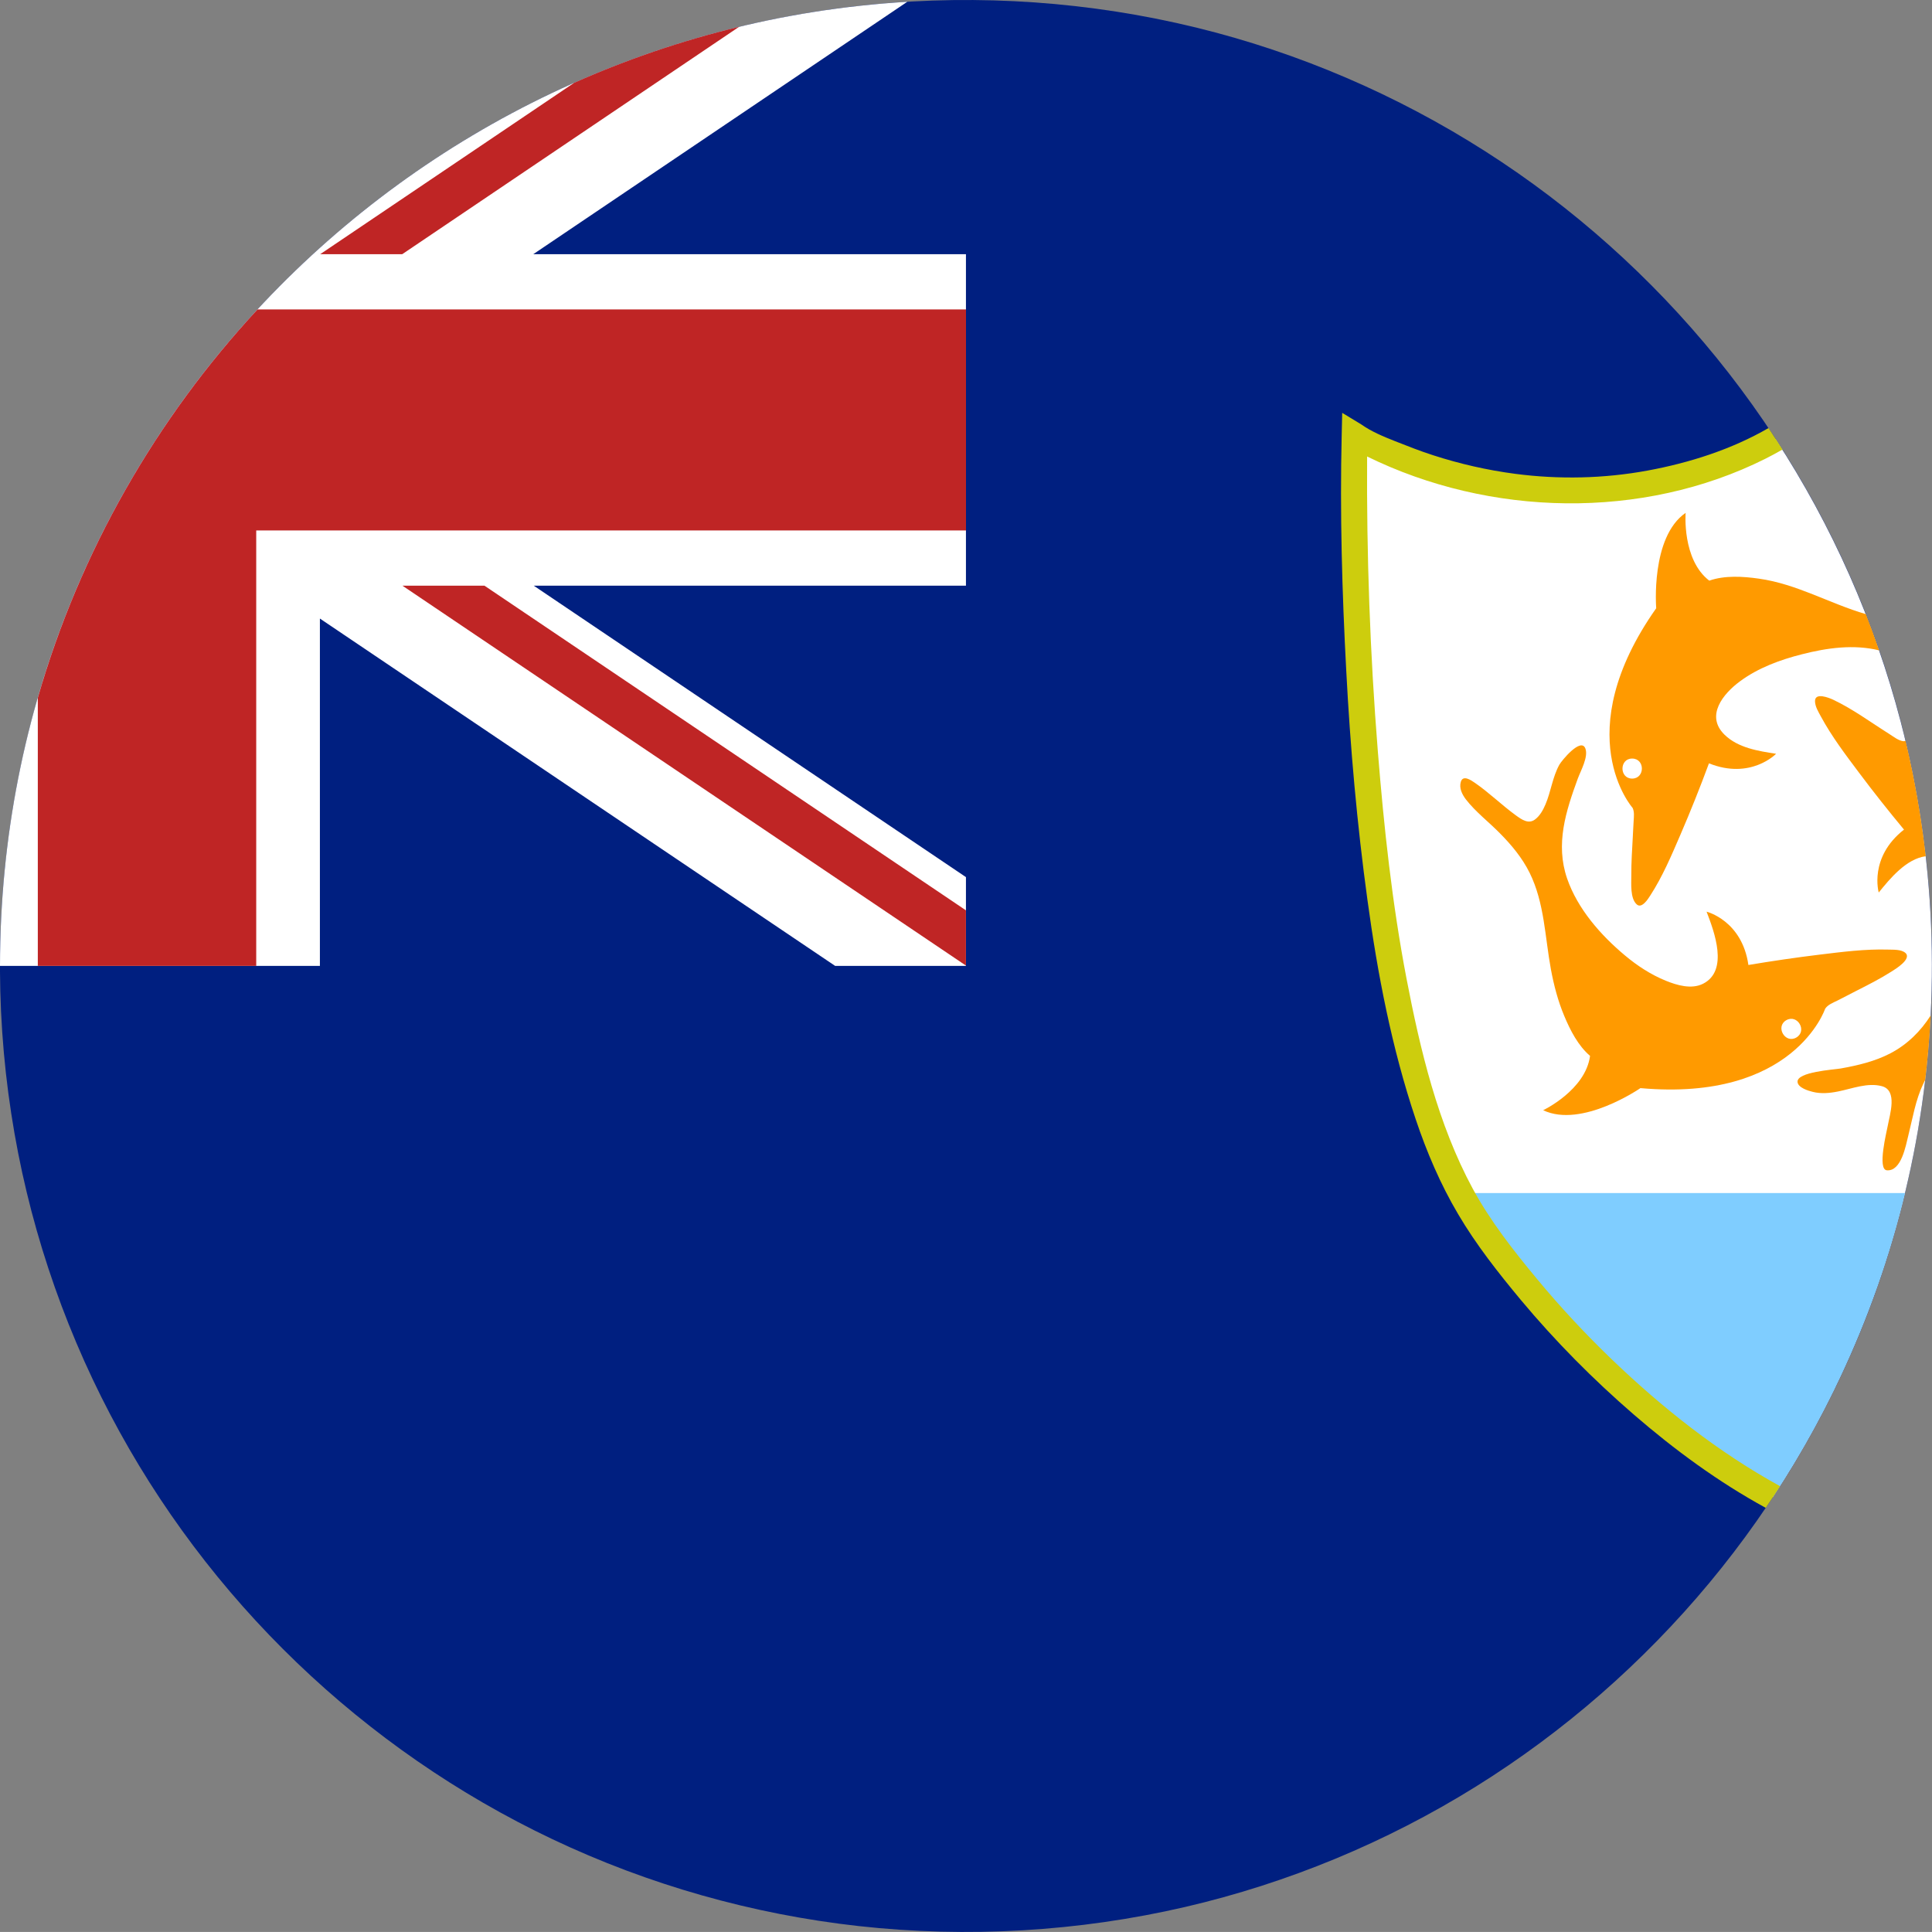 <?xml version="1.0" encoding="iso-8859-1"?>
<!-- Generator: Adobe Illustrator 18.0.0, SVG Export Plug-In . SVG Version: 6.00 Build 0)  -->
<!DOCTYPE svg PUBLIC "-//W3C//DTD SVG 1.1//EN" "http://www.w3.org/Graphics/SVG/1.1/DTD/svg11.dtd">
<svg version="1.1" xmlns="http://www.w3.org/2000/svg" xmlns:xlink="http://www.w3.org/1999/xlink" x="0px" y="0px"
	 viewBox="0 0 38.018 38.017" style="enable-background:new 0 0 38.018 38.017;" xml:space="preserve">
<rect x="0" y="0" width="38.018" height="38.017" fill="#808080" stroke="none"/>
<g id="Layer_594">
	<g id="Layer_595">
		<g>
			<path style="fill:#001F80;" d="M38.017,19.008c0-2.132-0.355-4.262-1.059-6.274c-0.679-1.941-1.677-3.769-2.94-5.392
				c-1.253-1.609-2.765-3.017-4.461-4.149c-1.719-1.148-3.624-2.014-5.621-2.549c-2.079-0.556-4.252-0.752-6.397-0.588
				c-2.102,0.16-4.174,0.673-6.106,1.514C9.553,2.387,7.81,3.512,6.289,4.883C4.771,6.25,3.476,7.861,2.467,9.636
				c-1.027,1.81-1.753,3.788-2.138,5.834c-0.4,2.122-0.436,4.314-0.107,6.447c0.316,2.064,0.979,4.073,1.95,5.922
				c0.95,1.81,2.194,3.462,3.668,4.877c1.476,1.418,3.179,2.597,5.027,3.474c1.896,0.9,3.941,1.479,6.027,1.711
				c2.144,0.237,4.327,0.111,6.429-0.376c2.019-0.469,3.958-1.272,5.718-2.368c1.732-1.078,3.288-2.437,4.593-4.006
				c1.312-1.578,2.367-3.369,3.108-5.283c0.766-1.979,1.191-4.083,1.264-6.202C38.013,19.447,38.017,19.227,38.017,19.008z"/>
			<g>
				<path style="fill:#FFFFFF;" d="M6.295,12.172l10.139,6.835h2.574V17.26l-8.505-5.735h8.505V5.002h-8.514l7.36-4.967
					C7.895,0.632,0,8.897,0,19.007h6.295V12.172z"/>
				<g>
					<polygon style="fill:#BF2525;" points="7.919,11.525 19.008,19.001 19.008,17.914 9.533,11.525 					"/>
					<path style="fill:#BF2525;" d="M7.915,5.002l6.63-4.475c-1.123,0.271-2.208,0.641-3.244,1.101L6.301,5.002H7.915z"/>
					<path style="fill:#BF2525;" d="M5.042,19.007v-8.569h13.967V6.089H5.067c-1.989,2.146-3.49,4.752-4.323,7.641v5.277H5.042z"/>
				</g>
			</g>
			<g>
				<path style="fill:#FFFFFF;" d="M29.888,9.586c-0.58-0.07-1.153-0.196-1.71-0.373c-0.276-0.088-0.549-0.188-0.816-0.302
					c-0.131-0.055-0.26-0.114-0.388-0.177c-0.062-0.03-0.124-0.062-0.186-0.095c-0.024-0.013-0.104-0.077-0.134-0.074
					c-0.036,1.532,0.006,3.069,0.085,4.6c0.079,1.514,0.211,3.026,0.417,4.528c0.2,1.455,0.481,2.906,0.956,4.299
					c0.233,0.687,0.522,1.35,0.914,1.962c0.379,0.592,0.819,1.148,1.276,1.68c0.651,0.76,1.365,1.463,2.127,2.112
					c0.761,0.648,1.573,1.243,2.455,1.716c1.436-2.177,2.416-4.646,2.857-7.217c0.457-2.663,0.344-5.422-0.337-8.036
					c-0.514-1.976-1.352-3.864-2.467-5.573c-0.742,0.432-1.598,0.707-2.438,0.866C31.64,9.664,30.756,9.692,29.888,9.586z"/>
				<path style="fill:#7FCDFF;" d="M29.087,24.053c2.229,3.241,4.931,4.923,5.799,5.407c1.189-1.803,2.08-3.821,2.601-5.983H28.74
					C28.851,23.683,28.966,23.878,29.087,24.053z"/>
				<g>
					<path style="fill:#FF9A00;" d="M33.635,11.426c-0.539-0.414-0.465-1.334-0.465-1.334c-0.694,0.478-0.579,1.877-0.579,1.877
						c-1.749,2.483-0.465,3.928-0.465,3.928c0.038,0.077,0.026,0.175,0.021,0.257c-0.008,0.106-0.01,0.213-0.017,0.318
						c-0.014,0.251-0.03,0.503-0.029,0.754c0.001,0.159-0.026,0.451,0.107,0.571c0.098,0.089,0.221-0.104,0.263-0.17
						c0.243-0.374,0.419-0.79,0.595-1.198c0.2-0.464,0.388-0.934,0.563-1.408c0.822,0.33,1.321-0.188,1.321-0.188
						c-0.351-0.054-0.75-0.116-1.015-0.376c-0.38-0.372-0.029-0.805,0.306-1.051c0.359-0.265,0.788-0.422,1.217-0.531
						c0.493-0.126,1.019-0.2,1.52-0.077c-0.082-0.239-0.17-0.478-0.262-0.713c-0.714-0.209-1.356-0.593-2.103-0.698
						C34.302,11.342,33.939,11.319,33.635,11.426z M32.117,15.321c-0.253,0-0.253-0.394,0-0.394
						C32.374,14.927,32.372,15.321,32.117,15.321z"/>
					<path style="fill:#FF9A00;" d="M37.152,18.686c-0.448-0.013-0.898,0.045-1.343,0.099c-0.47,0.057-0.937,0.126-1.404,0.204
						c-0.125-0.877-0.823-1.049-0.823-1.049c0.149,0.387,0.442,1.159-0.069,1.418c-0.228,0.115-0.515,0.03-0.735-0.06
						c-0.292-0.119-0.56-0.294-0.801-0.496c-0.478-0.399-0.934-0.918-1.14-1.516c-0.232-0.678-0.025-1.32,0.211-1.965
						c0.056-0.152,0.212-0.428,0.149-0.592c-0.087-0.227-0.471,0.243-0.513,0.321c-0.134,0.243-0.164,0.526-0.272,0.779
						c-0.046,0.108-0.108,0.223-0.204,0.295c-0.13,0.1-0.264,0.003-0.377-0.078c-0.278-0.202-0.525-0.446-0.809-0.642
						c-0.077-0.053-0.234-0.161-0.276-0.018c-0.037,0.124,0.027,0.249,0.101,0.346c0.19,0.245,0.449,0.442,0.666,0.663
						c0.23,0.232,0.441,0.485,0.587,0.78c0.293,0.593,0.301,1.264,0.419,1.901c0.058,0.312,0.139,0.622,0.262,0.915
						c0.117,0.281,0.273,0.586,0.508,0.787c-0.09,0.674-0.923,1.069-0.923,1.069c0.761,0.362,1.914-0.435,1.914-0.435
						c3.025,0.272,3.635-1.562,3.635-1.562c0.054-0.081,0.157-0.119,0.24-0.16c0.125-0.062,0.247-0.128,0.371-0.191
						c0.236-0.119,0.472-0.239,0.695-0.381c0.075-0.047,0.408-0.249,0.272-0.368C37.409,18.679,37.257,18.69,37.152,18.686z
						 M35.347,20.417c-0.22,0.127-0.416-0.215-0.197-0.341C35.372,19.949,35.569,20.289,35.347,20.417z"/>
					<g>
						<path style="fill:#FF9A00;" d="M37.177,14.443c-0.365-0.229-0.715-0.49-1.106-0.675c-0.082-0.038-0.356-0.148-0.355,0.029
							c0.001,0.106,0.066,0.21,0.115,0.301c0.212,0.393,0.484,0.751,0.751,1.107c0.285,0.381,0.581,0.754,0.885,1.12
							c-0.697,0.547-0.497,1.238-0.497,1.238c0.221-0.274,0.542-0.664,0.925-0.714c-0.088-0.771-0.221-1.529-0.397-2.269
							c-0.023,0.003-0.037,0.006-0.037,0.006C37.364,14.58,37.255,14.492,37.177,14.443z"/>
						<path style="fill:#FF9A00;" d="M37.202,20.726c-0.306,0.16-0.646,0.24-0.983,0.3c-0.131,0.023-0.863,0.066-0.847,0.265
							c0.01,0.114,0.214,0.174,0.3,0.195c0.164,0.041,0.334,0.025,0.498-0.008c0.274-0.054,0.584-0.181,0.865-0.103
							c0.309,0.085,0.153,0.553,0.113,0.775c-0.021,0.117-0.209,0.86-0.02,0.879c0.288,0.027,0.375-0.491,0.423-0.68
							c0.086-0.343,0.143-0.702,0.295-1.022c0.013-0.026,0.026-0.053,0.039-0.078c0.049-0.418,0.086-0.84,0.107-1.266
							C37.795,20.292,37.534,20.552,37.202,20.726z"/>
					</g>
				</g>
				<path style="fill:#CDCD0D;" d="M29.816,9.324c-0.548-0.072-1.088-0.195-1.613-0.365c-0.255-0.082-0.504-0.18-0.752-0.278
					c-0.229-0.091-0.463-0.187-0.665-0.33l-0.374-0.227l-0.01,0.436c-0.037,1.542,0.007,3.088,0.089,4.628
					c0.079,1.513,0.212,3.024,0.418,4.524c0.199,1.459,0.479,2.914,0.949,4.312c0.217,0.646,0.486,1.278,0.834,1.866
					c0.354,0.602,0.792,1.158,1.238,1.694c0.677,0.811,1.422,1.562,2.22,2.252c0.803,0.694,1.664,1.327,2.597,1.836
					c0.096-0.141,0.189-0.283,0.281-0.427c-1.216-0.668-2.314-1.538-3.313-2.497c-0.521-0.501-1.014-1.03-1.475-1.587
					c-0.463-0.558-0.913-1.132-1.26-1.771c-0.686-1.271-1.033-2.729-1.304-4.14c-0.282-1.475-0.443-2.971-0.563-4.466
					c-0.154-1.929-0.223-3.866-0.211-5.801c2.414,1.185,5.412,1.256,7.832,0.047c0.115-0.058,0.229-0.119,0.342-0.184
					c-0.09-0.142-0.182-0.283-0.275-0.423c-0.725,0.42-1.559,0.686-2.381,0.837C31.562,9.418,30.68,9.437,29.816,9.324z"/>
			</g>
		</g>
	</g>
</g>
<g id="Layer_1">
</g>
</svg>
